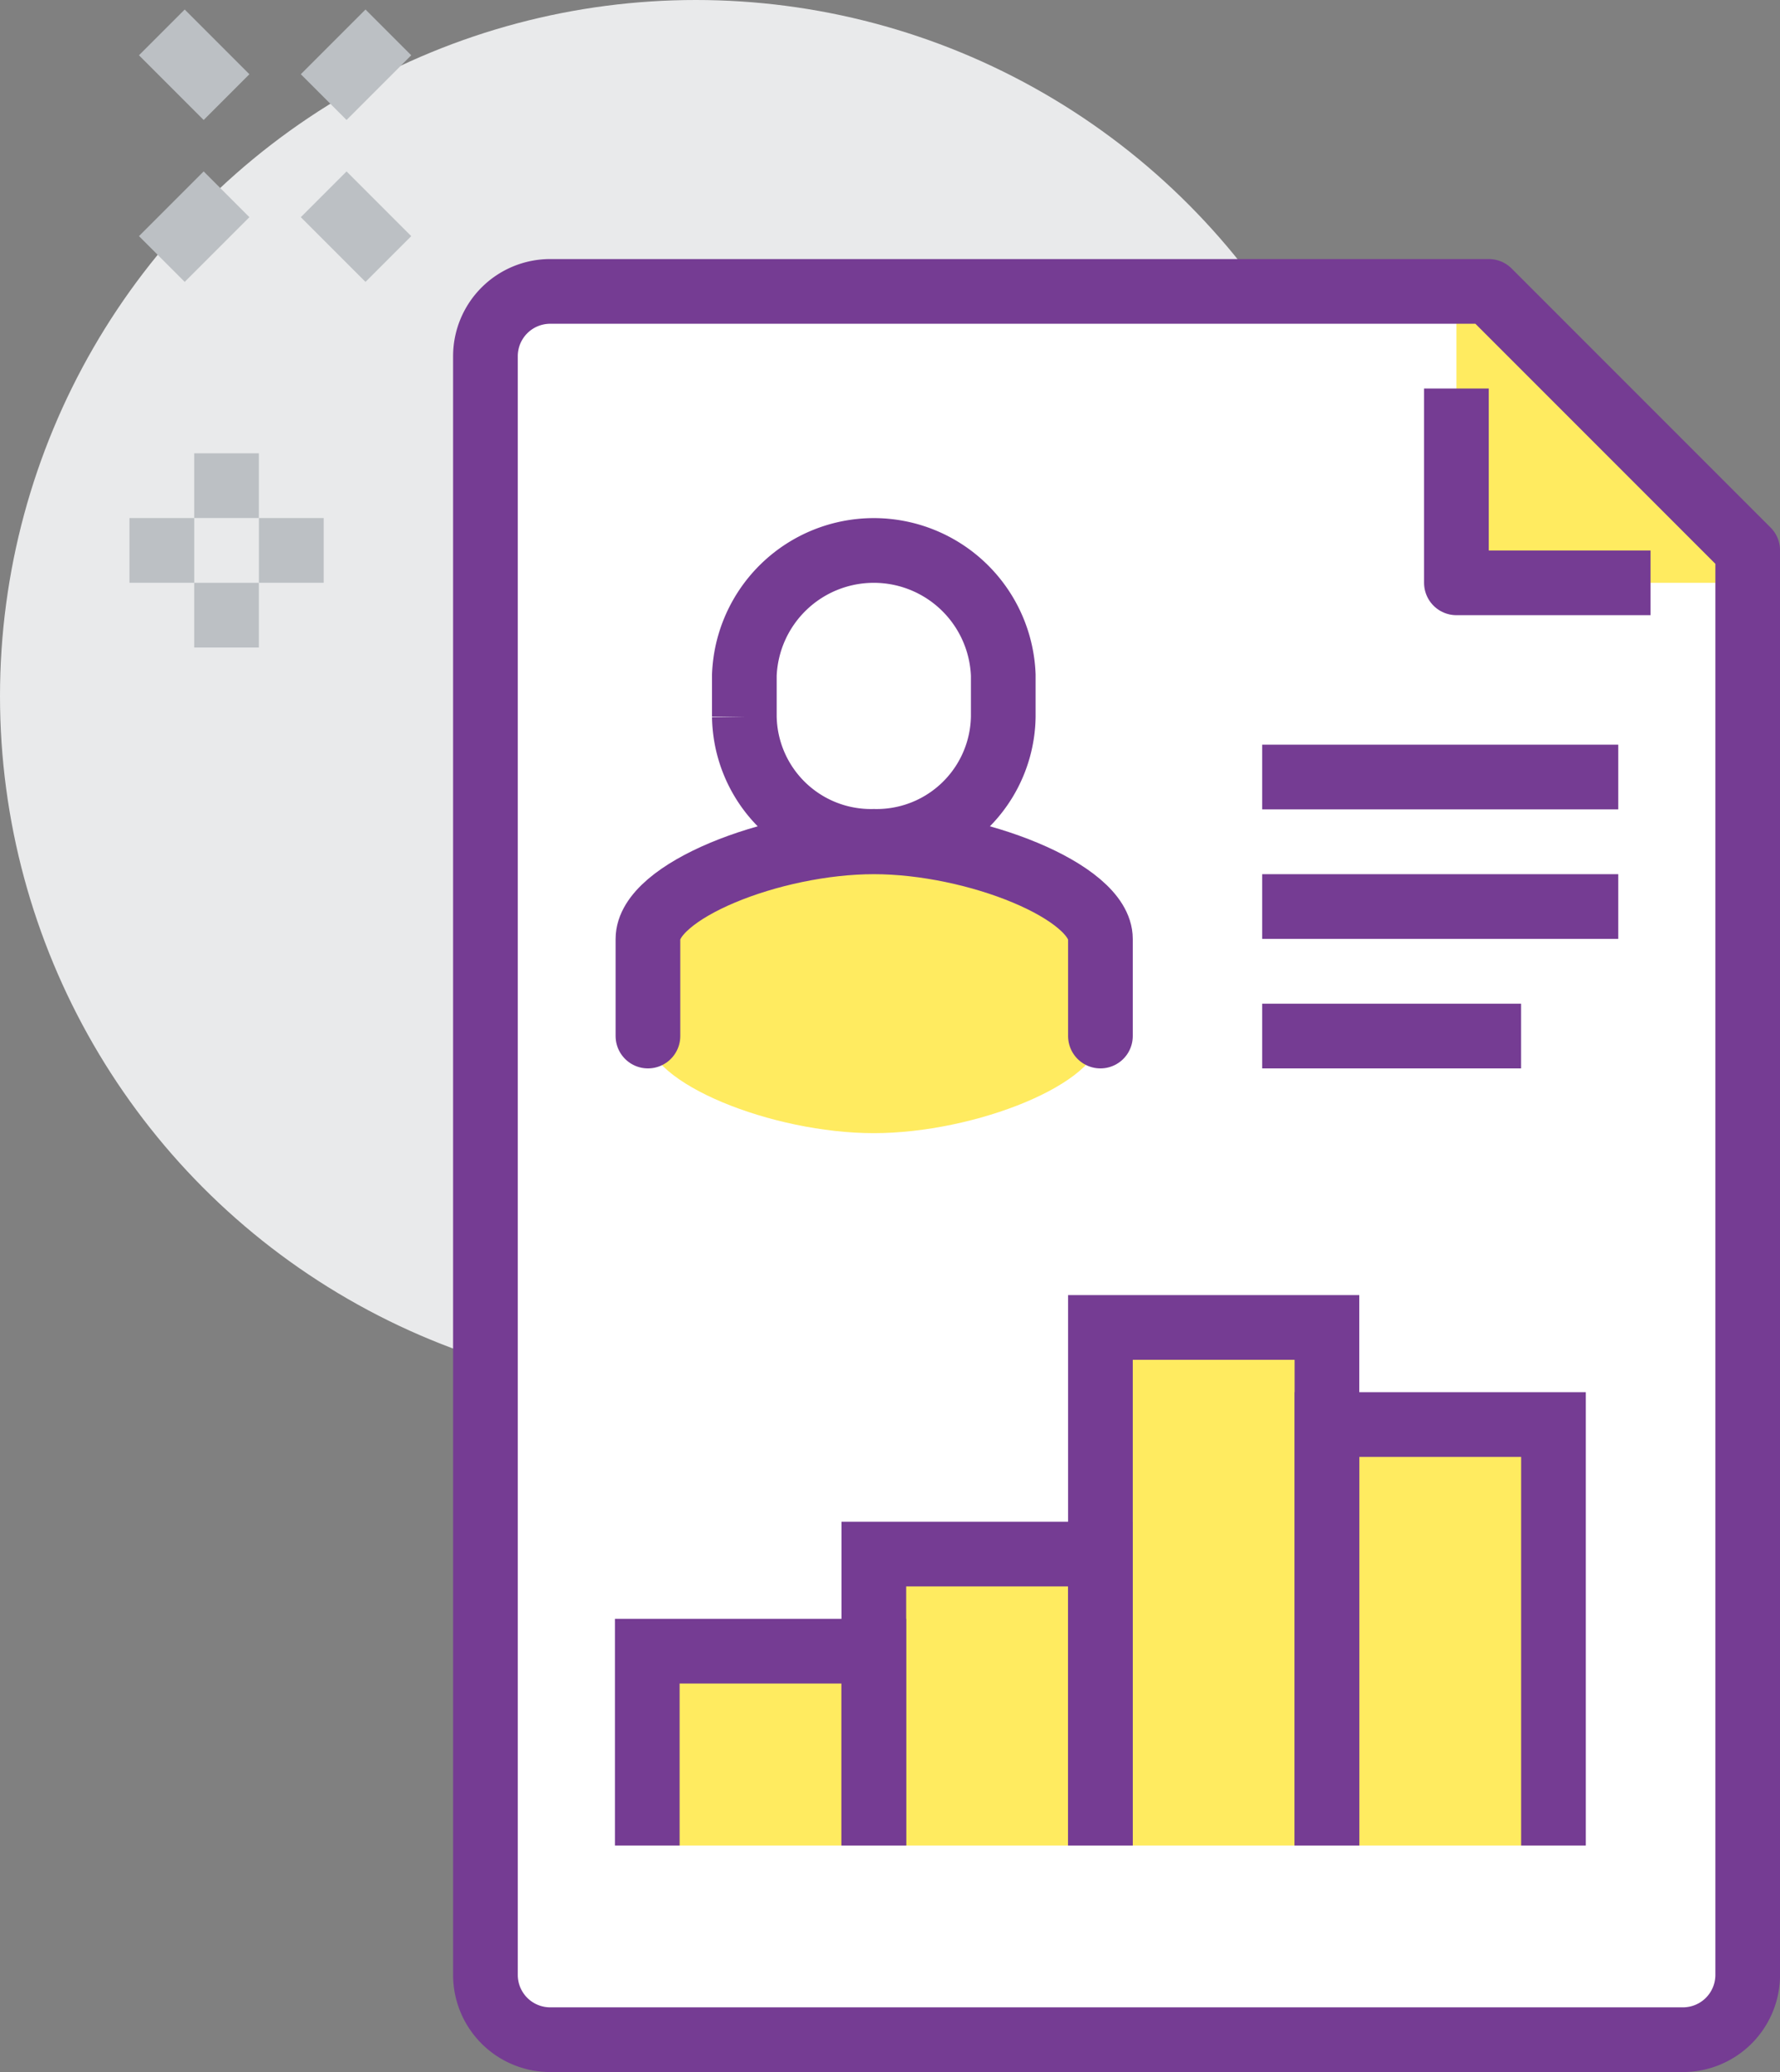 <svg xmlns="http://www.w3.org/2000/svg" viewBox="0 0 189.06 220"><rect x="0" y="0" width="189.06" height="220" fill="#808080" stroke="none"/><defs><style>.cls-1{fill:#e9eaeb;}.cls-2,.cls-6{fill:#fff;}.cls-3{fill:#ffeb60;}.cls-4,.cls-5,.cls-7,.cls-8{fill:none;}.cls-4,.cls-5,.cls-6,.cls-7{stroke:#753c93;}.cls-4,.cls-7{stroke-linejoin:round;}.cls-4,.cls-5,.cls-6,.cls-7,.cls-8{stroke-width:6.87px;}.cls-5,.cls-6,.cls-8{stroke-miterlimit:10;}.cls-7{stroke-linecap:round;}.cls-8{stroke:#bcc0c4;}</style></defs><g id="圖層_2" data-name="圖層 2"><g id="圖層_1-2" data-name="圖層 1"><circle class="cls-1" cx="73.91" cy="73.91" r="73.91"/><path class="cls-2" d="M158.13,30.94H58.44a6.88,6.88,0,0,0-6.88,6.87V209.69a6.88,6.88,0,0,0,6.88,6.87H178.75a6.88,6.88,0,0,0,6.88-6.87V58.44Z"/><polygon class="cls-3" points="158.13 30.94 154.69 30.94 154.69 61.88 185.63 61.88 185.63 58.44 158.13 30.94"/><path class="cls-4" d="M158.13,30.94H58.44a6.88,6.88,0,0,0-6.88,6.87V209.69a6.88,6.88,0,0,0,6.88,6.87H178.75a6.88,6.88,0,0,0,6.88-6.87V58.44Z"/><polyline class="cls-4" points="175.31 61.88 154.69 61.88 154.69 41.25"/><polygon class="cls-3" points="140.94 151.25 140.94 140.94 116.88 140.94 116.88 165 92.81 165 92.81 175.31 68.75 175.31 68.75 195.94 165 195.94 165 151.25 140.94 151.25"/><line class="cls-5" x1="134.06" y1="82.5" x2="171.88" y2="82.5"/><line class="cls-5" x1="134.06" y1="96.25" x2="171.88" y2="96.25"/><line class="cls-5" x1="134.06" y1="110" x2="161.56" y2="110"/><polyline class="cls-5" points="68.75 195.94 68.75 175.31 92.81 175.31 92.81 195.94"/><polyline class="cls-5" points="92.81 195.94 92.81 165 116.88 165 116.88 195.94"/><polyline class="cls-5" points="116.88 195.94 116.88 140.94 140.94 140.94 140.94 195.94"/><polyline class="cls-5" points="140.94 195.94 140.94 151.25 165 151.25 165 195.94"/><path class="cls-3" d="M92.81,89.38c-10.81,0-24.06,5.27-24.06,10.31V110c0,5,13.25,10.31,24.06,10.31S116.88,115,116.88,110V99.69C116.88,94.65,103.63,89.38,92.81,89.38Z"/><path class="cls-6" d="M92.81,89.33a13.45,13.45,0,0,0,13.75-13.24V71.68a13.76,13.76,0,0,0-27.5,0v4.41A13.45,13.45,0,0,0,92.81,89.33Z"/><path class="cls-7" d="M116.88,110V99.69c0-5-13.25-10.31-24.06-10.31s-24,5.27-24,10.31V110"/><line class="cls-8" x1="24.06" y1="48.13" x2="24.06" y2="55"/><line class="cls-8" x1="24.06" y1="61.88" x2="24.06" y2="68.75"/><line class="cls-8" x1="20.63" y1="58.44" x2="13.75" y2="58.44"/><line class="cls-8" x1="34.38" y1="58.44" x2="27.5" y2="58.44"/><line class="cls-8" x1="24.06" y1="20.63" x2="17.19" y2="27.5"/><line class="cls-8" x1="41.25" y1="3.44" x2="34.38" y2="10.31"/><line class="cls-8" x1="34.38" y1="20.63" x2="41.25" y2="27.5"/><line class="cls-8" x1="17.19" y1="3.44" x2="24.06" y2="10.31"/></g></g></svg>